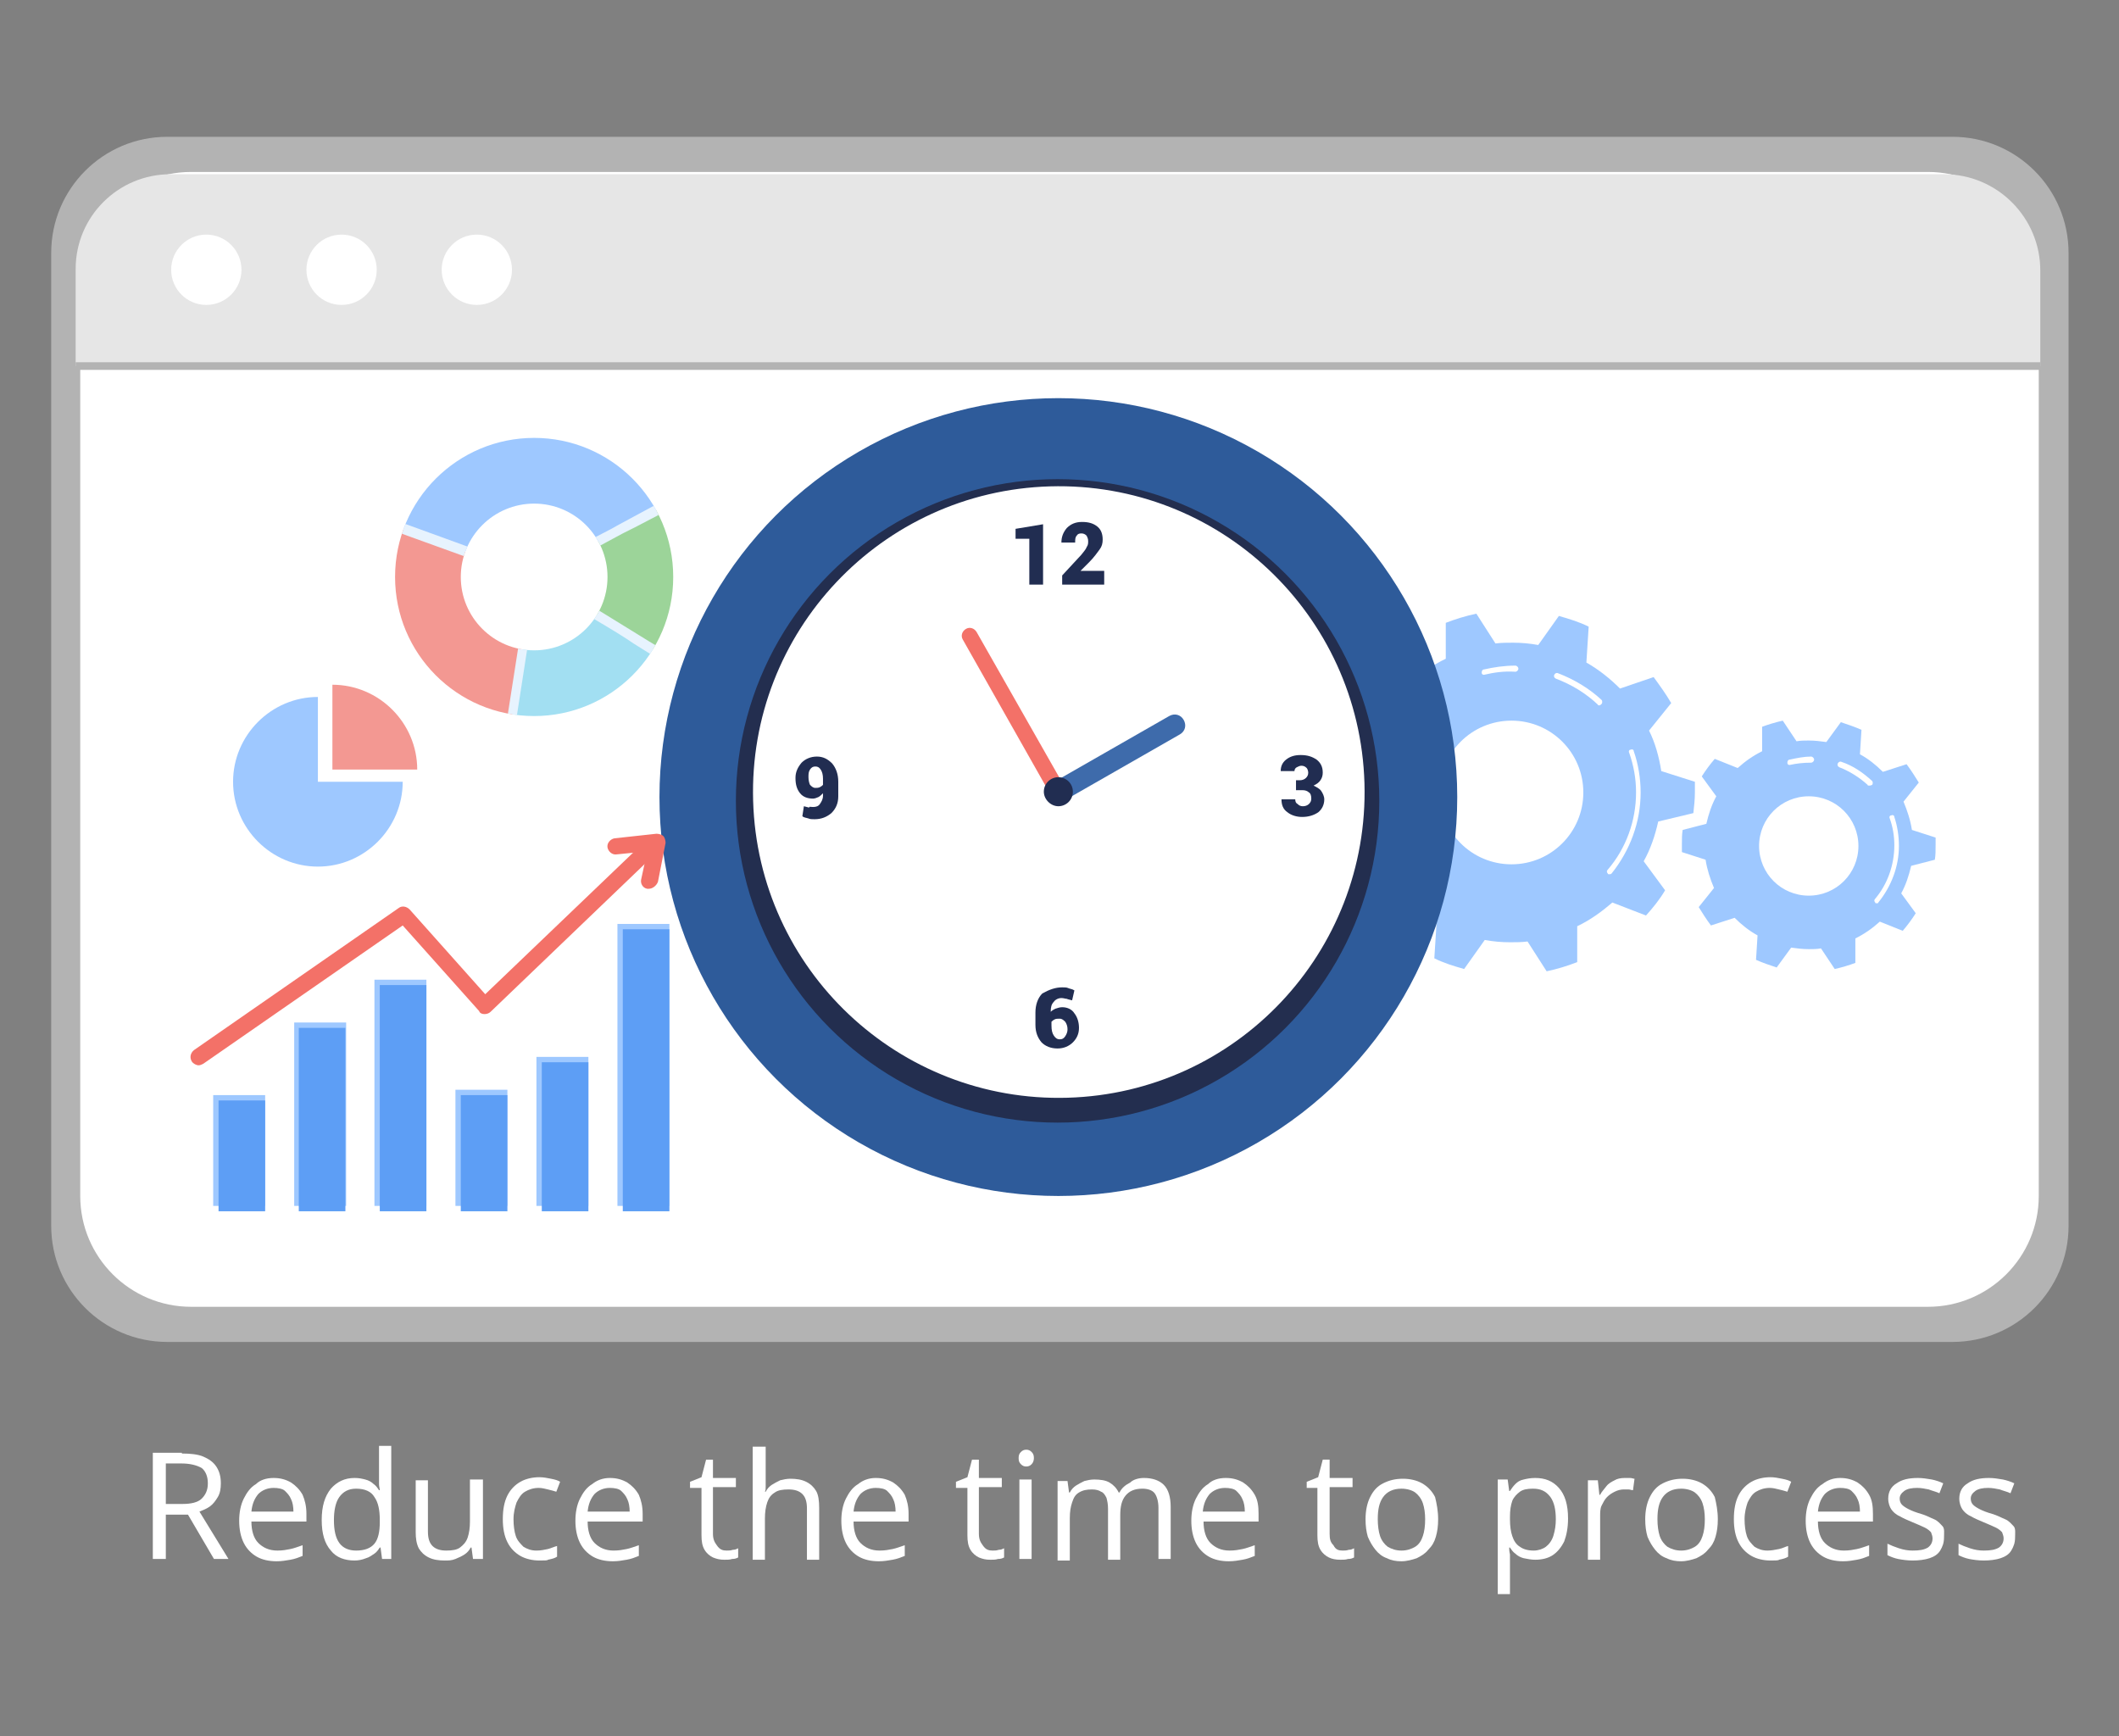 <?xml version="1.0" encoding="utf-8"?>
<!-- Generator: Adobe Illustrator 26.5.0, SVG Export Plug-In . SVG Version: 6.00 Build 0)  -->
<svg version="1.1" id="Layer_1" xmlns="http://www.w3.org/2000/svg" xmlns:xlink="http://www.w3.org/1999/xlink" x="0px" y="0px"
	 viewBox="0 0 277.3 227.2" style="enable-background:new 0 0 277.3 227.2;" xml:space="preserve">
<rect x="0" y="0" width="277.3" height="227.2" fill="#808080" stroke="none"/>
<style type="text/css">
	.st0{fill:#FFFFFF;}
	.st1{fill:#B3B3B3;}
	.st2{fill:#E6E6E6;}
	.st3{fill:none;stroke:#B3B3B3;stroke-miterlimit:10;}
	.st4{fill:#9EC8FF;}
	.st5{clip-path:url(#SVGID_00000072992808772389197740000011599951725371875220_);fill:#A2DFF2;}
	.st6{clip-path:url(#SVGID_00000072992808772389197740000011599951725371875220_);fill:#9CD499;}
	.st7{clip-path:url(#SVGID_00000072992808772389197740000011599951725371875220_);fill:#9EC8FF;}
	.st8{clip-path:url(#SVGID_00000072992808772389197740000011599951725371875220_);fill:#F39892;}
	.st9{clip-path:url(#SVGID_00000072992808772389197740000011599951725371875220_);fill:#E7F3FE;}
	.st10{fill:#2E5B9A;}
	.st11{fill:#232E4F;}
	.st12{fill:#3E6BAB;}
	.st13{fill:#F37168;}
	.st14{fill:#212D51;}
	.st15{fill:#F39892;}
	.st16{fill:#5D9EF5;}
</style>
<g>
	<g>
		<g>
			<path class="st0" d="M23.8,190.2c1.1,0,2.1,0.1,2.8,0.4s1.3,0.7,1.7,1.3c0.4,0.6,0.6,1.3,0.6,2.2c0,0.7-0.1,1.3-0.4,1.8
				s-0.6,0.9-1,1.2s-0.9,0.5-1.4,0.7l3.8,6.2h-1.9l-3.4-5.8h-2.9v5.8H20v-13.9H23.8z M23.7,191.5h-2v5.3h2.2c1.1,0,2-0.2,2.5-0.7
				c0.5-0.5,0.8-1.1,0.8-2c0-0.9-0.3-1.6-0.8-2C25.7,191.7,24.8,191.5,23.7,191.5z"/>
			<path class="st0" d="M35.8,193.4c0.9,0,1.6,0.2,2.3,0.6c0.6,0.4,1.1,0.9,1.5,1.6c0.3,0.7,0.5,1.5,0.5,2.5v1h-7.2
				c0,1.2,0.3,2.2,0.9,2.8c0.6,0.6,1.4,1,2.5,1c0.7,0,1.2-0.1,1.7-0.2c0.5-0.1,1-0.3,1.6-0.5v1.4c-0.5,0.2-1,0.4-1.6,0.5
				s-1.1,0.2-1.8,0.2c-1,0-1.9-0.2-2.6-0.6c-0.7-0.4-1.3-1-1.7-1.8c-0.4-0.8-0.6-1.8-0.6-2.9c0-1.1,0.2-2.1,0.6-2.9
				c0.4-0.8,0.9-1.5,1.6-1.9C34,193.7,34.8,193.4,35.8,193.4z M35.8,194.7c-0.8,0-1.5,0.3-2,0.8c-0.5,0.6-0.8,1.3-0.9,2.3h5.5
				c0-0.6-0.1-1.2-0.3-1.6c-0.2-0.5-0.5-0.8-0.8-1.1S36.4,194.7,35.8,194.7z"/>
			<path class="st0" d="M46.4,204.2c-1.3,0-2.4-0.4-3.1-1.3c-0.8-0.9-1.2-2.2-1.2-4c0-1.8,0.4-3.1,1.2-4.1c0.8-0.9,1.8-1.4,3.1-1.4
				c0.6,0,1,0.1,1.4,0.2c0.4,0.1,0.8,0.3,1.1,0.6c0.3,0.2,0.5,0.5,0.7,0.8h0.1c0-0.2-0.1-0.5-0.1-0.8s0-0.6,0-0.8v-4.2h1.6V204H50
				l-0.2-1.5h-0.1c-0.2,0.3-0.4,0.6-0.7,0.8s-0.7,0.5-1.1,0.6C47.4,204.1,46.9,204.2,46.4,204.2z M46.6,202.9c1.1,0,1.9-0.3,2.4-0.9
				c0.5-0.6,0.7-1.6,0.7-2.8v-0.3c0-1.3-0.2-2.3-0.7-3c-0.4-0.7-1.2-1.1-2.4-1.1c-1,0-1.7,0.4-2.2,1.1s-0.7,1.8-0.7,3
				c0,1.3,0.2,2.3,0.7,3C44.9,202.6,45.7,202.9,46.6,202.9z"/>
			<path class="st0" d="M63.2,193.6V204h-1.3l-0.2-1.5h-0.1c-0.2,0.4-0.5,0.7-0.8,0.9c-0.3,0.2-0.7,0.4-1.2,0.6s-0.9,0.2-1.4,0.2
				c-0.8,0-1.5-0.1-2.1-0.4c-0.6-0.3-1-0.7-1.3-1.2c-0.3-0.6-0.4-1.3-0.4-2.1v-6.8H56v6.7c0,0.9,0.2,1.5,0.6,1.9s1,0.6,1.8,0.6
				c0.8,0,1.4-0.1,1.8-0.4s0.8-0.7,1-1.3c0.2-0.6,0.3-1.3,0.3-2.1v-5.5H63.2z"/>
			<path class="st0" d="M70.6,204.2c-0.9,0-1.8-0.2-2.5-0.6s-1.3-1-1.7-1.8c-0.4-0.8-0.6-1.8-0.6-3c0-1.3,0.2-2.3,0.6-3.1
				c0.4-0.8,1-1.4,1.7-1.8c0.7-0.4,1.6-0.6,2.5-0.6c0.5,0,1,0.1,1.5,0.2c0.5,0.1,0.9,0.2,1.2,0.4l-0.5,1.3c-0.3-0.1-0.7-0.2-1.1-0.3
				s-0.8-0.2-1.2-0.2c-0.7,0-1.3,0.2-1.8,0.5c-0.5,0.3-0.8,0.8-1.1,1.4c-0.2,0.6-0.4,1.3-0.4,2.2c0,0.8,0.1,1.6,0.3,2.2
				c0.2,0.6,0.6,1,1,1.4c0.5,0.3,1,0.5,1.7,0.5c0.6,0,1-0.1,1.5-0.2c0.4-0.1,0.8-0.3,1.2-0.4v1.4c-0.3,0.2-0.7,0.3-1.2,0.4
				C71.7,204.2,71.2,204.2,70.6,204.2z"/>
			<path class="st0" d="M79.8,193.4c0.9,0,1.6,0.2,2.3,0.6c0.6,0.4,1.1,0.9,1.5,1.6c0.3,0.7,0.5,1.5,0.5,2.5v1h-7.2
				c0,1.2,0.3,2.2,0.9,2.8c0.6,0.6,1.4,1,2.5,1c0.7,0,1.2-0.1,1.7-0.2c0.5-0.1,1-0.3,1.6-0.5v1.4c-0.5,0.2-1,0.4-1.6,0.5
				s-1.1,0.2-1.8,0.2c-1,0-1.9-0.2-2.6-0.6c-0.7-0.4-1.3-1-1.7-1.8c-0.4-0.8-0.6-1.8-0.6-2.9c0-1.1,0.2-2.1,0.6-2.9
				c0.4-0.8,0.9-1.5,1.6-1.9C78.1,193.7,78.9,193.4,79.8,193.4z M79.8,194.7c-0.8,0-1.5,0.3-2,0.8c-0.5,0.6-0.8,1.3-0.9,2.3h5.5
				c0-0.6-0.1-1.2-0.3-1.6c-0.2-0.5-0.5-0.8-0.8-1.1S80.4,194.7,79.8,194.7z"/>
			<path class="st0" d="M95.1,202.9c0.3,0,0.5,0,0.8-0.1c0.3,0,0.5-0.1,0.7-0.2v1.2c-0.2,0.1-0.4,0.2-0.8,0.2
				c-0.3,0.1-0.6,0.1-1,0.1c-0.6,0-1-0.1-1.5-0.3c-0.4-0.2-0.8-0.5-1.1-1c-0.3-0.5-0.4-1.1-0.4-1.9v-6.2h-1.5v-0.8l1.5-0.6l0.6-2.3
				h0.9v2.4h3v1.2h-3v6.1c0,0.7,0.2,1.1,0.5,1.5C94.2,202.8,94.6,202.9,95.1,202.9z"/>
			<path class="st0" d="M100.2,189.3v4.4c0,0.3,0,0.5,0,0.8c0,0.3,0,0.5-0.1,0.7h0.1c0.2-0.4,0.5-0.7,0.8-0.9
				c0.3-0.2,0.7-0.4,1.1-0.6c0.4-0.1,0.9-0.2,1.3-0.2c0.8,0,1.5,0.1,2.1,0.4s1,0.7,1.3,1.2s0.4,1.3,0.4,2.2v6.8h-1.6v-6.7
				c0-0.9-0.2-1.5-0.6-1.9c-0.4-0.4-1-0.6-1.8-0.6c-0.8,0-1.4,0.1-1.8,0.4c-0.5,0.3-0.8,0.7-1,1.3c-0.2,0.6-0.3,1.3-0.3,2.1v5.4
				h-1.6v-14.8H100.2z"/>
			<path class="st0" d="M114.6,193.4c0.9,0,1.6,0.2,2.3,0.6c0.6,0.4,1.1,0.9,1.5,1.6c0.3,0.7,0.5,1.5,0.5,2.5v1h-7.2
				c0,1.2,0.3,2.2,0.9,2.8c0.6,0.6,1.4,1,2.5,1c0.7,0,1.2-0.1,1.7-0.2c0.5-0.1,1-0.3,1.6-0.5v1.4c-0.5,0.2-1,0.4-1.6,0.5
				s-1.1,0.2-1.8,0.2c-1,0-1.9-0.2-2.6-0.6c-0.7-0.4-1.3-1-1.7-1.8c-0.4-0.8-0.6-1.8-0.6-2.9c0-1.1,0.2-2.1,0.6-2.9
				c0.4-0.8,0.9-1.5,1.6-1.9C112.9,193.7,113.7,193.4,114.6,193.4z M114.6,194.7c-0.8,0-1.5,0.3-2,0.8c-0.5,0.6-0.8,1.3-0.9,2.3h5.5
				c0-0.6-0.1-1.2-0.3-1.6c-0.2-0.5-0.5-0.8-0.8-1.1S115.2,194.7,114.6,194.7z"/>
			<path class="st0" d="M129.9,202.9c0.3,0,0.5,0,0.8-0.1c0.3,0,0.5-0.1,0.7-0.2v1.2c-0.2,0.1-0.4,0.2-0.8,0.2
				c-0.3,0.1-0.6,0.1-1,0.1c-0.6,0-1-0.1-1.5-0.3c-0.4-0.2-0.8-0.5-1.1-1c-0.3-0.5-0.4-1.1-0.4-1.9v-6.2h-1.5v-0.8l1.5-0.6l0.6-2.3
				h0.9v2.4h3v1.2h-3v6.1c0,0.7,0.2,1.1,0.5,1.5C129,202.8,129.4,202.9,129.9,202.9z"/>
			<path class="st0" d="M134.3,189.7c0.3,0,0.5,0.1,0.7,0.3c0.2,0.2,0.3,0.4,0.3,0.8c0,0.3-0.1,0.6-0.3,0.8s-0.4,0.3-0.7,0.3
				c-0.3,0-0.5-0.1-0.7-0.3s-0.3-0.4-0.3-0.8c0-0.4,0.1-0.6,0.3-0.8C133.8,189.8,134,189.7,134.3,189.7z M135,193.6V204h-1.6v-10.4
				H135z"/>
			<path class="st0" d="M149.7,193.4c1.1,0,2,0.3,2.6,0.9s0.9,1.6,0.9,2.9v6.8h-1.6v-6.7c0-0.8-0.2-1.5-0.5-1.9s-0.9-0.6-1.6-0.6
				c-1,0-1.7,0.3-2.2,0.9c-0.5,0.6-0.7,1.4-0.7,2.6v5.8H145v-6.7c0-0.6-0.1-1-0.2-1.4c-0.2-0.4-0.4-0.7-0.7-0.8
				c-0.3-0.2-0.7-0.3-1.2-0.3c-0.7,0-1.2,0.1-1.7,0.4s-0.7,0.7-0.9,1.3c-0.2,0.6-0.3,1.2-0.3,2.1v5.5h-1.6v-10.4h1.3l0.2,1.5h0.1
				c0.2-0.4,0.5-0.7,0.8-0.9c0.3-0.2,0.7-0.4,1.1-0.6c0.4-0.1,0.8-0.2,1.3-0.2c0.8,0,1.5,0.1,2,0.4c0.5,0.3,0.9,0.7,1.2,1.3h0.1
				c0.3-0.6,0.8-1,1.4-1.3C148.3,193.6,149,193.4,149.7,193.4z"/>
			<path class="st0" d="M160.4,193.4c0.9,0,1.6,0.2,2.3,0.6c0.6,0.4,1.1,0.9,1.5,1.6s0.5,1.5,0.5,2.5v1h-7.2c0,1.2,0.3,2.2,0.9,2.8
				s1.4,1,2.5,1c0.7,0,1.2-0.1,1.7-0.2s1-0.3,1.6-0.5v1.4c-0.5,0.2-1,0.4-1.6,0.5s-1.1,0.2-1.8,0.2c-1,0-1.9-0.2-2.6-0.6
				c-0.7-0.4-1.3-1-1.7-1.8c-0.4-0.8-0.6-1.8-0.6-2.9c0-1.1,0.2-2.1,0.6-2.9c0.4-0.8,0.9-1.5,1.6-1.9
				C158.6,193.7,159.4,193.4,160.4,193.4z M160.3,194.7c-0.8,0-1.5,0.3-2,0.8c-0.5,0.6-0.8,1.3-0.9,2.3h5.5c0-0.6-0.1-1.2-0.3-1.6
				c-0.2-0.5-0.5-0.8-0.8-1.1S160.9,194.7,160.3,194.7z"/>
			<path class="st0" d="M175.7,202.9c0.3,0,0.5,0,0.8-0.1c0.3,0,0.5-0.1,0.7-0.2v1.2c-0.2,0.1-0.4,0.2-0.8,0.2
				c-0.3,0.1-0.6,0.1-1,0.1c-0.6,0-1.1-0.1-1.5-0.3c-0.4-0.2-0.8-0.5-1.1-1c-0.3-0.5-0.4-1.1-0.4-1.9v-6.2H171v-0.8l1.5-0.6l0.6-2.3
				h0.9v2.4h3v1.2h-3v6.1c0,0.7,0.1,1.1,0.5,1.5C174.8,202.8,175.2,202.9,175.7,202.9z"/>
			<path class="st0" d="M188.2,198.8c0,0.9-0.1,1.6-0.3,2.3c-0.2,0.7-0.5,1.2-1,1.7c-0.4,0.5-0.9,0.8-1.5,1.1
				c-0.6,0.2-1.3,0.4-2,0.4c-0.7,0-1.3-0.1-1.9-0.4c-0.6-0.2-1.1-0.6-1.5-1.1c-0.4-0.5-0.7-1-1-1.7c-0.2-0.7-0.3-1.4-0.3-2.3
				c0-1.1,0.2-2.1,0.6-2.9s0.9-1.4,1.7-1.8s1.6-0.6,2.6-0.6c0.9,0,1.8,0.2,2.5,0.6c0.7,0.4,1.3,1,1.7,1.8
				C188,196.7,188.2,197.7,188.2,198.8z M180.3,198.8c0,0.8,0.1,1.6,0.3,2.2c0.2,0.6,0.6,1.1,1,1.4c0.5,0.3,1.1,0.5,1.8,0.5
				c0.7,0,1.3-0.2,1.8-0.5s0.8-0.8,1-1.4s0.3-1.3,0.3-2.2c0-0.8-0.1-1.5-0.3-2.1c-0.2-0.6-0.6-1.1-1-1.4s-1.1-0.5-1.8-0.5
				c-1.1,0-1.9,0.4-2.4,1.1C180.5,196.6,180.3,197.5,180.3,198.8z"/>
			<path class="st0" d="M200.9,193.4c1.3,0,2.3,0.4,3.1,1.3c0.8,0.9,1.2,2.2,1.2,4c0,1.2-0.2,2.2-0.5,3c-0.4,0.8-0.9,1.4-1.5,1.8
				c-0.6,0.4-1.4,0.6-2.3,0.6c-0.5,0-1-0.1-1.5-0.2c-0.4-0.1-0.8-0.3-1.1-0.6c-0.3-0.2-0.5-0.5-0.7-0.8h-0.1c0,0.2,0,0.5,0.1,0.9
				c0,0.3,0,0.7,0,0.9v4.3H196v-15h1.3l0.2,1.5h0.1c0.2-0.3,0.4-0.6,0.7-0.9s0.6-0.5,1.1-0.6C199.8,193.5,200.3,193.4,200.9,193.4z
				 M200.6,194.8c-0.7,0-1.3,0.1-1.7,0.4c-0.4,0.3-0.8,0.7-1,1.2c-0.2,0.6-0.3,1.2-0.3,2.1v0.3c0,0.9,0.1,1.6,0.3,2.2
				c0.2,0.6,0.5,1.1,1,1.4c0.4,0.3,1,0.5,1.8,0.5c0.6,0,1.2-0.2,1.6-0.5c0.4-0.3,0.8-0.8,1-1.5s0.3-1.3,0.3-2.1
				c0-1.2-0.2-2.2-0.7-2.9C202.3,195.1,201.6,194.8,200.6,194.8z"/>
			<path class="st0" d="M212.6,193.4c0.2,0,0.4,0,0.7,0s0.4,0.1,0.6,0.1l-0.2,1.5c-0.2,0-0.4-0.1-0.6-0.1s-0.4,0-0.6,0
				c-0.4,0-0.8,0.1-1.2,0.3s-0.7,0.4-1,0.7c-0.3,0.3-0.5,0.7-0.7,1.1s-0.2,0.9-0.2,1.5v5.6h-1.6v-10.4h1.3l0.2,1.9h0.1
				c0.2-0.4,0.5-0.7,0.8-1.1s0.7-0.6,1.1-0.8C211.6,193.5,212.1,193.4,212.6,193.4z"/>
			<path class="st0" d="M224.8,198.8c0,0.9-0.1,1.6-0.3,2.3c-0.2,0.7-0.5,1.2-1,1.7c-0.4,0.5-0.9,0.8-1.5,1.1
				c-0.6,0.2-1.3,0.4-2,0.4c-0.7,0-1.3-0.1-1.9-0.4c-0.6-0.2-1.1-0.6-1.5-1.1c-0.4-0.5-0.7-1-1-1.7c-0.2-0.7-0.3-1.4-0.3-2.3
				c0-1.1,0.2-2.1,0.6-2.9s0.9-1.4,1.7-1.8s1.6-0.6,2.6-0.6c0.9,0,1.8,0.2,2.5,0.6c0.7,0.4,1.3,1,1.7,1.8
				C224.6,196.7,224.8,197.7,224.8,198.8z M216.9,198.8c0,0.8,0.1,1.6,0.3,2.2c0.2,0.6,0.6,1.1,1,1.4c0.5,0.3,1.1,0.5,1.8,0.5
				c0.7,0,1.3-0.2,1.8-0.5s0.8-0.8,1-1.4s0.3-1.3,0.3-2.2c0-0.8-0.1-1.5-0.3-2.1c-0.2-0.6-0.6-1.1-1-1.4s-1.1-0.5-1.8-0.5
				c-1.1,0-1.9,0.4-2.4,1.1C217.1,196.6,216.9,197.5,216.9,198.8z"/>
			<path class="st0" d="M231.7,204.2c-0.9,0-1.8-0.2-2.5-0.6s-1.3-1-1.7-1.8c-0.4-0.8-0.6-1.8-0.6-3c0-1.3,0.2-2.3,0.6-3.1
				c0.4-0.8,1-1.4,1.7-1.8c0.7-0.4,1.6-0.6,2.5-0.6c0.5,0,1,0.1,1.5,0.2c0.5,0.1,0.9,0.2,1.2,0.4l-0.5,1.3c-0.3-0.1-0.7-0.2-1.1-0.3
				s-0.8-0.2-1.2-0.2c-0.7,0-1.3,0.2-1.8,0.5c-0.5,0.3-0.8,0.8-1.1,1.4c-0.2,0.6-0.4,1.3-0.4,2.2c0,0.8,0.1,1.6,0.3,2.2
				c0.2,0.6,0.6,1,1,1.4c0.5,0.3,1,0.5,1.7,0.5c0.5,0,1-0.1,1.5-0.2s0.8-0.3,1.2-0.4v1.4c-0.3,0.2-0.7,0.3-1.2,0.4
				C232.8,204.2,232.2,204.2,231.7,204.2z"/>
			<path class="st0" d="M240.8,193.4c0.9,0,1.6,0.2,2.3,0.6c0.6,0.4,1.1,0.9,1.5,1.6s0.5,1.5,0.5,2.5v1h-7.2c0,1.2,0.3,2.2,0.9,2.8
				s1.4,1,2.5,1c0.7,0,1.2-0.1,1.7-0.2s1-0.3,1.6-0.5v1.4c-0.5,0.2-1,0.4-1.6,0.5s-1.1,0.2-1.8,0.2c-1,0-1.9-0.2-2.6-0.6
				c-0.7-0.4-1.3-1-1.7-1.8c-0.4-0.8-0.6-1.8-0.6-2.9c0-1.1,0.2-2.1,0.6-2.9c0.4-0.8,0.9-1.5,1.6-1.9
				C239.1,193.7,239.9,193.4,240.8,193.4z M240.8,194.7c-0.8,0-1.5,0.3-2,0.8c-0.5,0.6-0.8,1.3-0.9,2.3h5.5c0-0.6-0.1-1.2-0.3-1.6
				c-0.2-0.5-0.5-0.8-0.8-1.1S241.4,194.7,240.8,194.7z"/>
			<path class="st0" d="M254.4,201.2c0,0.7-0.2,1.2-0.5,1.7s-0.8,0.8-1.4,1c-0.6,0.2-1.4,0.3-2.2,0.3c-0.7,0-1.4-0.1-1.9-0.2
				c-0.5-0.1-1-0.3-1.4-0.5v-1.5c0.4,0.2,0.9,0.4,1.5,0.6c0.6,0.2,1.2,0.3,1.8,0.3c0.9,0,1.5-0.1,2-0.4c0.4-0.3,0.6-0.7,0.6-1.2
				c0-0.3-0.1-0.5-0.2-0.8c-0.2-0.2-0.4-0.4-0.8-0.6c-0.4-0.2-0.9-0.4-1.6-0.7c-0.7-0.3-1.2-0.5-1.7-0.8c-0.5-0.2-0.9-0.6-1.1-0.9
				s-0.4-0.8-0.4-1.4c0-0.9,0.4-1.6,1.1-2c0.7-0.5,1.6-0.7,2.8-0.7c0.6,0,1.2,0.1,1.8,0.2c0.5,0.1,1.1,0.3,1.5,0.5l-0.5,1.3
				c-0.4-0.2-0.9-0.3-1.4-0.5c-0.5-0.1-1-0.2-1.5-0.2c-0.7,0-1.3,0.1-1.7,0.4s-0.6,0.6-0.6,1c0,0.3,0.1,0.6,0.3,0.8
				c0.2,0.2,0.5,0.4,0.9,0.6s0.9,0.4,1.6,0.6c0.7,0.2,1.2,0.5,1.7,0.7s0.8,0.6,1.1,0.9S254.4,200.6,254.4,201.2z"/>
			<path class="st0" d="M263.7,201.2c0,0.7-0.2,1.2-0.5,1.7s-0.8,0.8-1.4,1c-0.6,0.2-1.4,0.3-2.2,0.3c-0.7,0-1.4-0.1-1.9-0.2
				c-0.5-0.1-1-0.3-1.4-0.5v-1.5c0.4,0.2,0.9,0.4,1.5,0.6c0.6,0.2,1.2,0.3,1.8,0.3c0.9,0,1.5-0.1,2-0.4c0.4-0.3,0.6-0.7,0.6-1.2
				c0-0.3-0.1-0.5-0.2-0.8c-0.2-0.2-0.4-0.4-0.8-0.6c-0.4-0.2-0.9-0.4-1.6-0.7c-0.7-0.3-1.2-0.5-1.7-0.8c-0.5-0.2-0.9-0.6-1.1-0.9
				s-0.4-0.8-0.4-1.4c0-0.9,0.4-1.6,1.1-2c0.7-0.5,1.6-0.7,2.8-0.7c0.6,0,1.2,0.1,1.8,0.2c0.5,0.1,1.1,0.3,1.5,0.5l-0.5,1.3
				c-0.4-0.2-0.9-0.3-1.4-0.5c-0.5-0.1-1-0.2-1.5-0.2c-0.7,0-1.3,0.1-1.7,0.4s-0.6,0.6-0.6,1c0,0.3,0.1,0.6,0.3,0.8
				c0.2,0.2,0.5,0.4,0.9,0.6s0.9,0.4,1.6,0.6c0.7,0.2,1.2,0.5,1.7,0.7s0.8,0.6,1.1,0.9S263.7,200.6,263.7,201.2z"/>
		</g>
	</g>
	<g>
		<g>
			<g>
				<path class="st1" d="M255.5,17.9H21.9c-8.4,0-15.2,6.8-15.2,15.2v127.3c0,8.4,6.8,15.2,15.2,15.2h233.6
					c8.4,0,15.2-6.8,15.2-15.2V33.1C270.7,24.7,263.9,17.9,255.5,17.9z"/>
			</g>
			<g>
				<path class="st0" d="M266.8,156.5c0,8-6.5,14.5-14.5,14.5H25c-8,0-14.5-6.5-14.5-14.5V37c0-8,6.5-14.5,14.5-14.5h227.3
					c8,0,14.5,6.5,14.5,14.5V156.5z"/>
			</g>
		</g>
		<path class="st2" d="M267,47.9H9.9V35.2c0-6.9,5.6-12.4,12.4-12.4h232.1c7,0,12.6,5.7,12.6,12.6V47.9z"/>
		<circle class="st0" cx="27" cy="35.3" r="4.6"/>
		<circle class="st0" cx="44.7" cy="35.3" r="4.6"/>
		<circle class="st0" cx="62.4" cy="35.3" r="4.6"/>
		<line class="st3" x1="9.9" y1="47.9" x2="267" y2="47.9"/>
	</g>
	<g>
		<g>
			<path class="st4" d="M221.6,106.4c0.1-0.9,0.2-1.8,0.2-2.7c0-0.5,0-1,0-1.4l-4.4-1.4c-0.3-1.9-0.8-3.7-1.6-5.3l2.9-3.6
				c-0.7-1.2-1.5-2.3-2.3-3.4l-4.4,1.5c-1.3-1.3-2.8-2.5-4.4-3.4l0.3-4.7c-1.2-0.6-2.5-1-3.9-1.4l-2.7,3.8c-1.1-0.2-2.2-0.3-3.3-0.3
				c-0.8,0-1.5,0-2.3,0.1l-2.5-3.9c-1.4,0.3-2.7,0.7-4,1.2l0,4.7c-1.7,0.8-3.2,1.9-4.6,3.1l-4.4-1.7c-0.9,1-1.8,2.1-2.5,3.3l2.8,3.8
				c-0.9,1.6-1.5,3.4-1.9,5.2L174,101c-0.1,0.9-0.2,1.8-0.2,2.7c0,0.5,0,1,0,1.4l4.4,1.4c0.3,1.9,0.8,3.7,1.6,5.3l-2.9,3.6
				c0.7,1.2,1.5,2.3,2.3,3.4l4.4-1.5c1.3,1.3,2.8,2.5,4.4,3.4l-0.3,4.7c1.2,0.6,2.5,1,3.9,1.4l2.7-3.8c1.1,0.2,2.2,0.3,3.3,0.3
				c0.8,0,1.5,0,2.3-0.1l2.5,3.9c1.4-0.3,2.7-0.7,4-1.2l0-4.7c1.7-0.8,3.2-1.9,4.6-3.1l4.4,1.7c0.9-1,1.8-2.1,2.5-3.3l-2.8-3.8
				c0.9-1.6,1.5-3.4,1.9-5.2L221.6,106.4z M197.8,113.1c-5.2,0-9.4-4.2-9.4-9.4c0-5.2,4.2-9.4,9.4-9.4c5.2,0,9.4,4.2,9.4,9.4
				C207.2,108.9,203,113.1,197.8,113.1z"/>
			<g>
				<path class="st0" d="M210.6,114.4c-0.1,0-0.2,0-0.2-0.1c-0.1-0.1-0.2-0.3,0-0.5c2.4-2.8,3.7-6.4,3.7-10.1c0-1.8-0.3-3.5-0.9-5.2
					c-0.1-0.2,0-0.4,0.2-0.4c0.2-0.1,0.4,0,0.4,0.2c0.6,1.7,0.9,3.6,0.9,5.4c0,3.9-1.4,7.6-3.8,10.6
					C210.8,114.4,210.7,114.4,210.6,114.4z"/>
			</g>
			<g>
				<path class="st0" d="M209.3,92.3c-0.1,0-0.2,0-0.2-0.1c-1.6-1.5-3.4-2.6-5.5-3.4c-0.2-0.1-0.3-0.3-0.2-0.5
					c0.1-0.2,0.3-0.3,0.5-0.2c2.1,0.8,4.1,2,5.7,3.5c0.1,0.1,0.1,0.4,0,0.5C209.5,92.2,209.4,92.3,209.3,92.3z"/>
			</g>
			<g>
				<path class="st0" d="M194.2,88.3c-0.2,0-0.3-0.1-0.3-0.3c0-0.2,0.1-0.4,0.3-0.4c1.3-0.3,2.7-0.5,4.1-0.5c0.2,0,0.4,0.2,0.4,0.4
					s-0.2,0.4-0.4,0.4C196.8,87.8,195.5,88,194.2,88.3C194.2,88.3,194.2,88.3,194.2,88.3z"/>
			</g>
		</g>
		<g>
			<path class="st4" d="M253.2,112.5c0.1-0.6,0.1-1.2,0.1-1.9c0-0.3,0-0.7,0-1l-3.1-1c-0.2-1.3-0.6-2.5-1.1-3.7l2-2.5
				c-0.5-0.8-1-1.6-1.6-2.4l-3.1,1c-0.9-0.9-1.9-1.7-3-2.3l0.2-3.2c-0.9-0.4-1.8-0.7-2.7-1l-1.9,2.6c-0.7-0.1-1.5-0.2-2.3-0.2
				c-0.5,0-1.1,0-1.6,0.1l-1.8-2.7c-0.9,0.2-1.9,0.5-2.7,0.8l0,3.2c-1.2,0.6-2.2,1.3-3.2,2.2l-3-1.2c-0.6,0.7-1.2,1.5-1.7,2.3
				l1.9,2.6c-0.6,1.1-1,2.3-1.3,3.6l-3.1,0.8c-0.1,0.6-0.1,1.2-0.1,1.9c0,0.3,0,0.7,0,1l3.1,1c0.2,1.3,0.6,2.5,1.1,3.7l-2,2.5
				c0.5,0.8,1,1.6,1.6,2.4l3.1-1c0.9,0.9,1.9,1.7,3,2.3l-0.2,3.2c0.9,0.4,1.8,0.7,2.7,1l1.9-2.6c0.7,0.1,1.5,0.2,2.3,0.2
				c0.5,0,1.1,0,1.6-0.1l1.8,2.7c0.9-0.2,1.9-0.5,2.7-0.8l0-3.2c1.2-0.6,2.2-1.3,3.2-2.2l3,1.2c0.6-0.7,1.2-1.5,1.7-2.3l-1.9-2.6
				c0.6-1.1,1-2.3,1.3-3.6L253.2,112.5z M236.7,117.2c-3.6,0-6.5-2.9-6.5-6.5s2.9-6.5,6.5-6.5s6.5,2.9,6.5,6.5
				S240.3,117.2,236.7,117.2z"/>
			<g>
				<path class="st0" d="M245.6,118.2c-0.1,0-0.2,0-0.2-0.1c-0.1-0.1-0.2-0.3,0-0.5c1.6-1.9,2.5-4.4,2.5-7c0-1.2-0.2-2.4-0.6-3.5
					c-0.1-0.2,0-0.4,0.2-0.4c0.2-0.1,0.4,0,0.4,0.2c0.4,1.2,0.6,2.5,0.6,3.8c0,2.7-1,5.3-2.7,7.4
					C245.8,118.2,245.7,118.2,245.6,118.2z"/>
			</g>
			<g>
				<path class="st0" d="M244.6,102.8c-0.1,0-0.2,0-0.2-0.1c-1.1-1-2.4-1.8-3.7-2.3c-0.2-0.1-0.3-0.3-0.2-0.5
					c0.1-0.2,0.3-0.3,0.5-0.2c1.5,0.5,2.8,1.4,4,2.5c0.1,0.1,0.1,0.4,0,0.5C244.8,102.8,244.7,102.8,244.6,102.8z"/>
			</g>
			<g>
				<path class="st0" d="M234.2,100.1c-0.2,0-0.3-0.1-0.3-0.3c0-0.2,0.1-0.4,0.3-0.4c0.9-0.2,1.9-0.4,2.8-0.4c0.2,0,0.4,0.2,0.4,0.4
					s-0.2,0.4-0.4,0.4C236,99.8,235.1,99.9,234.2,100.1C234.2,100.1,234.2,100.1,234.2,100.1z"/>
			</g>
		</g>
	</g>
	<g>
		<defs>
			<path id="SVGID_1_" d="M69.9,57.3c-10,0-18.2,8.1-18.2,18.2c0,10,8.1,18.2,18.2,18.2c10,0,18.2-8.1,18.2-18.2
				C88.1,65.4,79.9,57.3,69.9,57.3z M69.9,85.1c-5.3,0-9.6-4.3-9.6-9.6c0-5.3,4.3-9.6,9.6-9.6c5.3,0,9.6,4.3,9.6,9.6
				C79.5,80.8,75.2,85.1,69.9,85.1z"/>
		</defs>
		<clipPath id="SVGID_00000087385843712809990140000012852775216356622005_">
			<use xlink:href="#SVGID_1_"  style="overflow:visible;"/>
		</clipPath>
		<path style="clip-path:url(#SVGID_00000087385843712809990140000012852775216356622005_);fill:#A2DFF2;" d="M86.3,85.5l-16.4-10
			l-3,19C74.6,95.7,82.3,92.1,86.3,85.5z"/>
		<path style="clip-path:url(#SVGID_00000087385843712809990140000012852775216356622005_);fill:#9CD499;" d="M86.3,85.5
			c0-0.1,0.1-0.2,0.1-0.2c3.5-5.8,3.6-13,0.4-19c-5.8,3-2.4,1.2-17,9.1C86.3,85.5,83.8,83.9,86.3,85.5z"/>
		<path style="clip-path:url(#SVGID_00000087385843712809990140000012852775216356622005_);fill:#9EC8FF;" d="M51.8,68.8l18.1,6.7
			l16.9-9.2C78.9,51.6,57.6,53.4,51.8,68.8z"/>
		<path style="clip-path:url(#SVGID_00000087385843712809990140000012852775216356622005_);fill:#F39892;" d="M66.9,94.5l3-19
			l-18.1-6.7C47.5,80.3,55.1,92.6,66.9,94.5z"/>
		<path style="clip-path:url(#SVGID_00000087385843712809990140000012852775216356622005_);fill:#E7F3FE;" d="M87.2,85.3
			c3.3-5.7,3.5-12.8,0.5-18.7l0,0L87.4,66c0,0,0,0,0,0l-0.2-0.5l0,0c-1.9-3.3-4.7-6-7.9-7.7c-3.2-1.7-6.9-2.4-10.6-2.2
			c-7.7,0.5-14.2,5.3-17.1,12.4l0,0l-0.2,0.6L51,69.2l0,0c-1.8,5.4-1.2,11.3,1.7,16.2c2.9,5,7.8,8.5,13.5,9.6l0,0l0.6,0.1
			c0,0,0.6,0.1,0.6,0.1l0,0c0.8,0.1,1.6,0.2,2.5,0.2c2.9,0,5.7-0.6,8.4-1.9c3.4-1.6,6.2-4,8.3-7.2l0,0l0.1-0.2l0,0l0.2-0.3
			c0-0.1,0.1-0.1,0.1-0.2l0,0c0,0,0,0,0,0L87.2,85.3L87.2,85.3z M85.2,67.9c0.4-0.2,0.8-0.4,1.3-0.7c2.7,5.5,2.5,12.1-0.5,17.4
			c0,0-0.1-0.1-0.1-0.1c-0.7-0.4-1-0.6-2.3-1.4l-12.5-7.7l10.4-5.6C83.1,69,83.7,68.7,85.2,67.9z M52.6,68.4c2.7-6.6,8.8-11,16-11.5
			c7.1-0.5,13.7,3,17.3,9.1l-5,2.7c-1,0.6-2.5,1.3-4.9,2.6c-1.5,0.8-3.5,1.9-6,3.2l-0.2,0.1l-0.5-0.3l0,0.2l-7.9-2.9L52.6,68.4z
			 M53.8,84.8c-2.7-4.6-3.3-10.1-1.6-15.1L64.1,74l5.1,1.9l-2.8,17.9C61.1,92.7,56.5,89.5,53.8,84.8z M67.6,93.9l2.7-17.4l7.1,4.3
			c2.9,1.7,4.5,2.7,5.5,3.4l2.4,1.5C81.5,91.6,74.7,94.8,67.6,93.9z"/>
	</g>
	<g>
		<circle class="st10" cx="138.5" cy="104.3" r="52.2"/>
		<circle class="st11" cx="138.4" cy="104.8" r="42.1"/>
		
			<ellipse transform="matrix(1 -2.887668e-02 2.887668e-02 1 -2.934 4.043)" class="st0" cx="138.5" cy="103.6" rx="40" ry="40"/>
		<g>
			<path class="st12" d="M138.5,105c-0.5,0-1-0.3-1.2-0.7c-0.4-0.7-0.2-1.5,0.5-1.9l15.2-8.7c0.7-0.4,1.5-0.2,1.9,0.5
				c0.4,0.7,0.2,1.5-0.5,1.9l-15.2,8.7C139,105,138.8,105,138.5,105z"/>
		</g>
		<g>
			<path class="st13" d="M138.5,104.7c-0.4,0-0.7-0.2-0.9-0.5L126,83.7c-0.3-0.5-0.1-1.1,0.4-1.4c0.5-0.3,1.1-0.1,1.4,0.4l11.6,20.4
				c0.3,0.5,0.1,1.1-0.4,1.4C138.9,104.6,138.7,104.7,138.5,104.7z"/>
		</g>
		<g>
			<path class="st14" d="M140.4,103.6c0,1.1-0.9,1.9-1.9,1.9s-1.9-0.9-1.9-1.9c0-1.1,0.9-1.9,1.9-1.9S140.4,102.5,140.4,103.6z"/>
			<g>
				<path class="st14" d="M136.5,76.5h-1.8v-6h-1.8v-1.3l3.6-0.6V76.5z"/>
				<path class="st14" d="M144.5,76.5H139v-1.2l2.5-2.7c0.3-0.4,0.6-0.7,0.7-1c0.2-0.3,0.2-0.5,0.2-0.8c0-0.3-0.1-0.5-0.2-0.7
					c-0.2-0.2-0.4-0.3-0.7-0.3c-0.3,0-0.5,0.1-0.6,0.3c-0.2,0.2-0.2,0.5-0.2,0.9h-1.8l0,0c0-0.7,0.2-1.3,0.7-1.9
					c0.5-0.5,1.1-0.8,2-0.8c0.9,0,1.5,0.2,2,0.6c0.5,0.4,0.7,1,0.7,1.7c0,0.5-0.1,0.9-0.4,1.3c-0.3,0.4-0.7,1-1.4,1.7l-1.1,1.1l0,0
					h3.1V76.5z"/>
			</g>
			<g>
				<path class="st14" d="M139,129.2c0.3,0,0.6,0,0.8,0.1c0.2,0.1,0.5,0.1,0.8,0.3l-0.3,1.3c-0.3-0.1-0.5-0.1-0.7-0.2
					c-0.2,0-0.4-0.1-0.7-0.1c-0.4,0-0.8,0.2-1,0.5c-0.3,0.3-0.4,0.7-0.4,1.3l0,0c0.2-0.2,0.4-0.3,0.6-0.4c0.3-0.1,0.6-0.2,0.9-0.2
					c0.7,0,1.3,0.3,1.6,0.8c0.4,0.5,0.6,1.2,0.6,1.9c0,0.8-0.3,1.4-0.8,1.9c-0.5,0.5-1.2,0.8-2,0.8c-0.9,0-1.6-0.3-2.1-0.8
					c-0.5-0.6-0.8-1.3-0.8-2.3v-1.6c0-1,0.3-1.9,0.9-2.5C137.3,129.5,138.1,129.2,139,129.2z M138.7,133.3c-0.3,0-0.5,0-0.7,0.1
					c-0.2,0.1-0.3,0.2-0.4,0.3v0.5c0,0.6,0.1,1,0.3,1.3c0.2,0.3,0.4,0.5,0.8,0.5c0.3,0,0.5-0.1,0.7-0.4c0.2-0.3,0.3-0.6,0.3-0.9
					c0-0.4-0.1-0.7-0.3-1C139.1,133.4,138.9,133.3,138.7,133.3z"/>
			</g>
			<g>
				<path class="st14" d="M106.4,105.6c0.4,0,0.7-0.1,0.9-0.4c0.2-0.3,0.4-0.6,0.4-1.1v-0.3c-0.2,0.2-0.4,0.4-0.6,0.5
					c-0.2,0.1-0.5,0.2-0.7,0.2c-0.7,0-1.3-0.2-1.7-0.7c-0.4-0.5-0.6-1.1-0.6-2c0-0.8,0.3-1.4,0.8-2c0.5-0.5,1.2-0.8,2-0.8
					c0.8,0,1.4,0.3,2,0.9c0.5,0.6,0.8,1.4,0.8,2.4v1.9c0,0.9-0.3,1.6-0.9,2.2c-0.6,0.5-1.3,0.8-2.2,0.8c-0.3,0-0.6,0-0.8-0.1
					c-0.3-0.1-0.6-0.1-0.8-0.3l0.2-1.3c0.3,0.1,0.5,0.1,0.7,0.2C105.8,105.5,106.1,105.6,106.4,105.6z M106.7,103.1
					c0.2,0,0.4,0,0.6-0.1c0.2-0.1,0.3-0.2,0.4-0.3v-0.8c0-0.5-0.1-0.9-0.3-1.2c-0.2-0.3-0.4-0.4-0.7-0.4c-0.3,0-0.5,0.1-0.7,0.4
					c-0.2,0.3-0.2,0.6-0.2,1c0,0.4,0.1,0.8,0.2,1C106.2,102.9,106.4,103.1,106.7,103.1z"/>
			</g>
			<g>
				<path class="st14" d="M169.2,102.1h0.9c0.3,0,0.6-0.1,0.8-0.3c0.2-0.2,0.3-0.4,0.3-0.7c0-0.2-0.1-0.5-0.2-0.6
					c-0.2-0.2-0.4-0.3-0.7-0.3c-0.2,0-0.4,0.1-0.6,0.2c-0.2,0.1-0.3,0.3-0.3,0.5h-1.8l0,0c0-0.6,0.2-1.1,0.7-1.5
					c0.5-0.4,1.1-0.6,1.9-0.6c0.9,0,1.5,0.2,2.1,0.6c0.5,0.4,0.8,0.9,0.8,1.7c0,0.4-0.1,0.7-0.3,1c-0.2,0.3-0.5,0.5-0.9,0.7
					c0.4,0.2,0.8,0.4,1,0.7c0.2,0.3,0.4,0.7,0.4,1.1c0,0.7-0.3,1.3-0.8,1.7c-0.6,0.4-1.3,0.6-2.1,0.6c-0.7,0-1.4-0.2-1.9-0.6
					c-0.6-0.4-0.8-1-0.8-1.7l0,0h1.8c0,0.3,0.1,0.5,0.3,0.6c0.2,0.2,0.4,0.3,0.7,0.3c0.3,0,0.6-0.1,0.8-0.3c0.2-0.2,0.3-0.4,0.3-0.7
					c0-0.4-0.1-0.7-0.3-0.8c-0.2-0.2-0.5-0.3-0.8-0.3h-0.9V102.1z"/>
			</g>
		</g>
	</g>
	<g>
		<path class="st4" d="M41.6,102.3h11.1c0,6.1-5,11.1-11.1,11.1c-6.1,0-11.1-5-11.1-11.1c0-6.1,5-11.1,11.1-11.1V102.3z"/>
		<g>
			<path class="st15" d="M54.6,100.7c0-6.1-5-11.1-11.1-11.1v11.1H54.6z"/>
		</g>
	</g>
	<g>
		<rect x="27.9" y="143.3" class="st4" width="6.8" height="14.5"/>
		<rect x="49" y="128.2" class="st4" width="6.8" height="29.6"/>
		<rect x="59.6" y="142.6" class="st4" width="6.8" height="15.2"/>
		<rect x="70.2" y="138.3" class="st4" width="6.8" height="19.5"/>
		<rect x="38.5" y="133.8" class="st4" width="6.8" height="24"/>
		<rect x="80.8" y="120.9" class="st4" width="6.8" height="36.9"/>
		<rect x="28.6" y="144" class="st16" width="6.1" height="14.5"/>
		<rect x="49.7" y="128.9" class="st16" width="6.1" height="29.6"/>
		<rect x="60.3" y="143.3" class="st16" width="6.1" height="15.2"/>
		<rect x="70.9" y="139" class="st16" width="6.1" height="19.5"/>
		<rect x="39.1" y="134.5" class="st16" width="6.1" height="24"/>
		<rect x="81.5" y="121.6" class="st16" width="6.1" height="36.9"/>
		<g>
			<path class="st13" d="M26,139.4c-0.3,0-0.7-0.2-0.9-0.5c-0.3-0.5-0.2-1.1,0.3-1.5l26.8-18.6c0.4-0.3,1-0.2,1.4,0.2l9.9,11.1
				l21.1-20.2c0.4-0.4,1.1-0.4,1.5,0c0.4,0.4,0.4,1.1,0,1.5l-21.9,21c-0.2,0.2-0.5,0.3-0.8,0.3c-0.3,0-0.6-0.1-0.7-0.4l-10-11.2
				l-26.1,18.1C26.4,139.3,26.2,139.4,26,139.4z"/>
		</g>
		<g>
			<path class="st13" d="M84.9,116.3c-0.1,0-0.1,0-0.2,0c-0.6-0.1-0.9-0.7-0.8-1.2l0.8-3.7l-4,0.4c-0.6,0.1-1.1-0.4-1.2-0.9
				c-0.1-0.6,0.4-1.1,0.9-1.2l5.5-0.6c0.3,0,0.7,0.1,0.9,0.3c0.2,0.2,0.3,0.6,0.3,0.9l-1,5.1C85.9,115.9,85.4,116.3,84.9,116.3z"/>
		</g>
	</g>
</g>
</svg>
